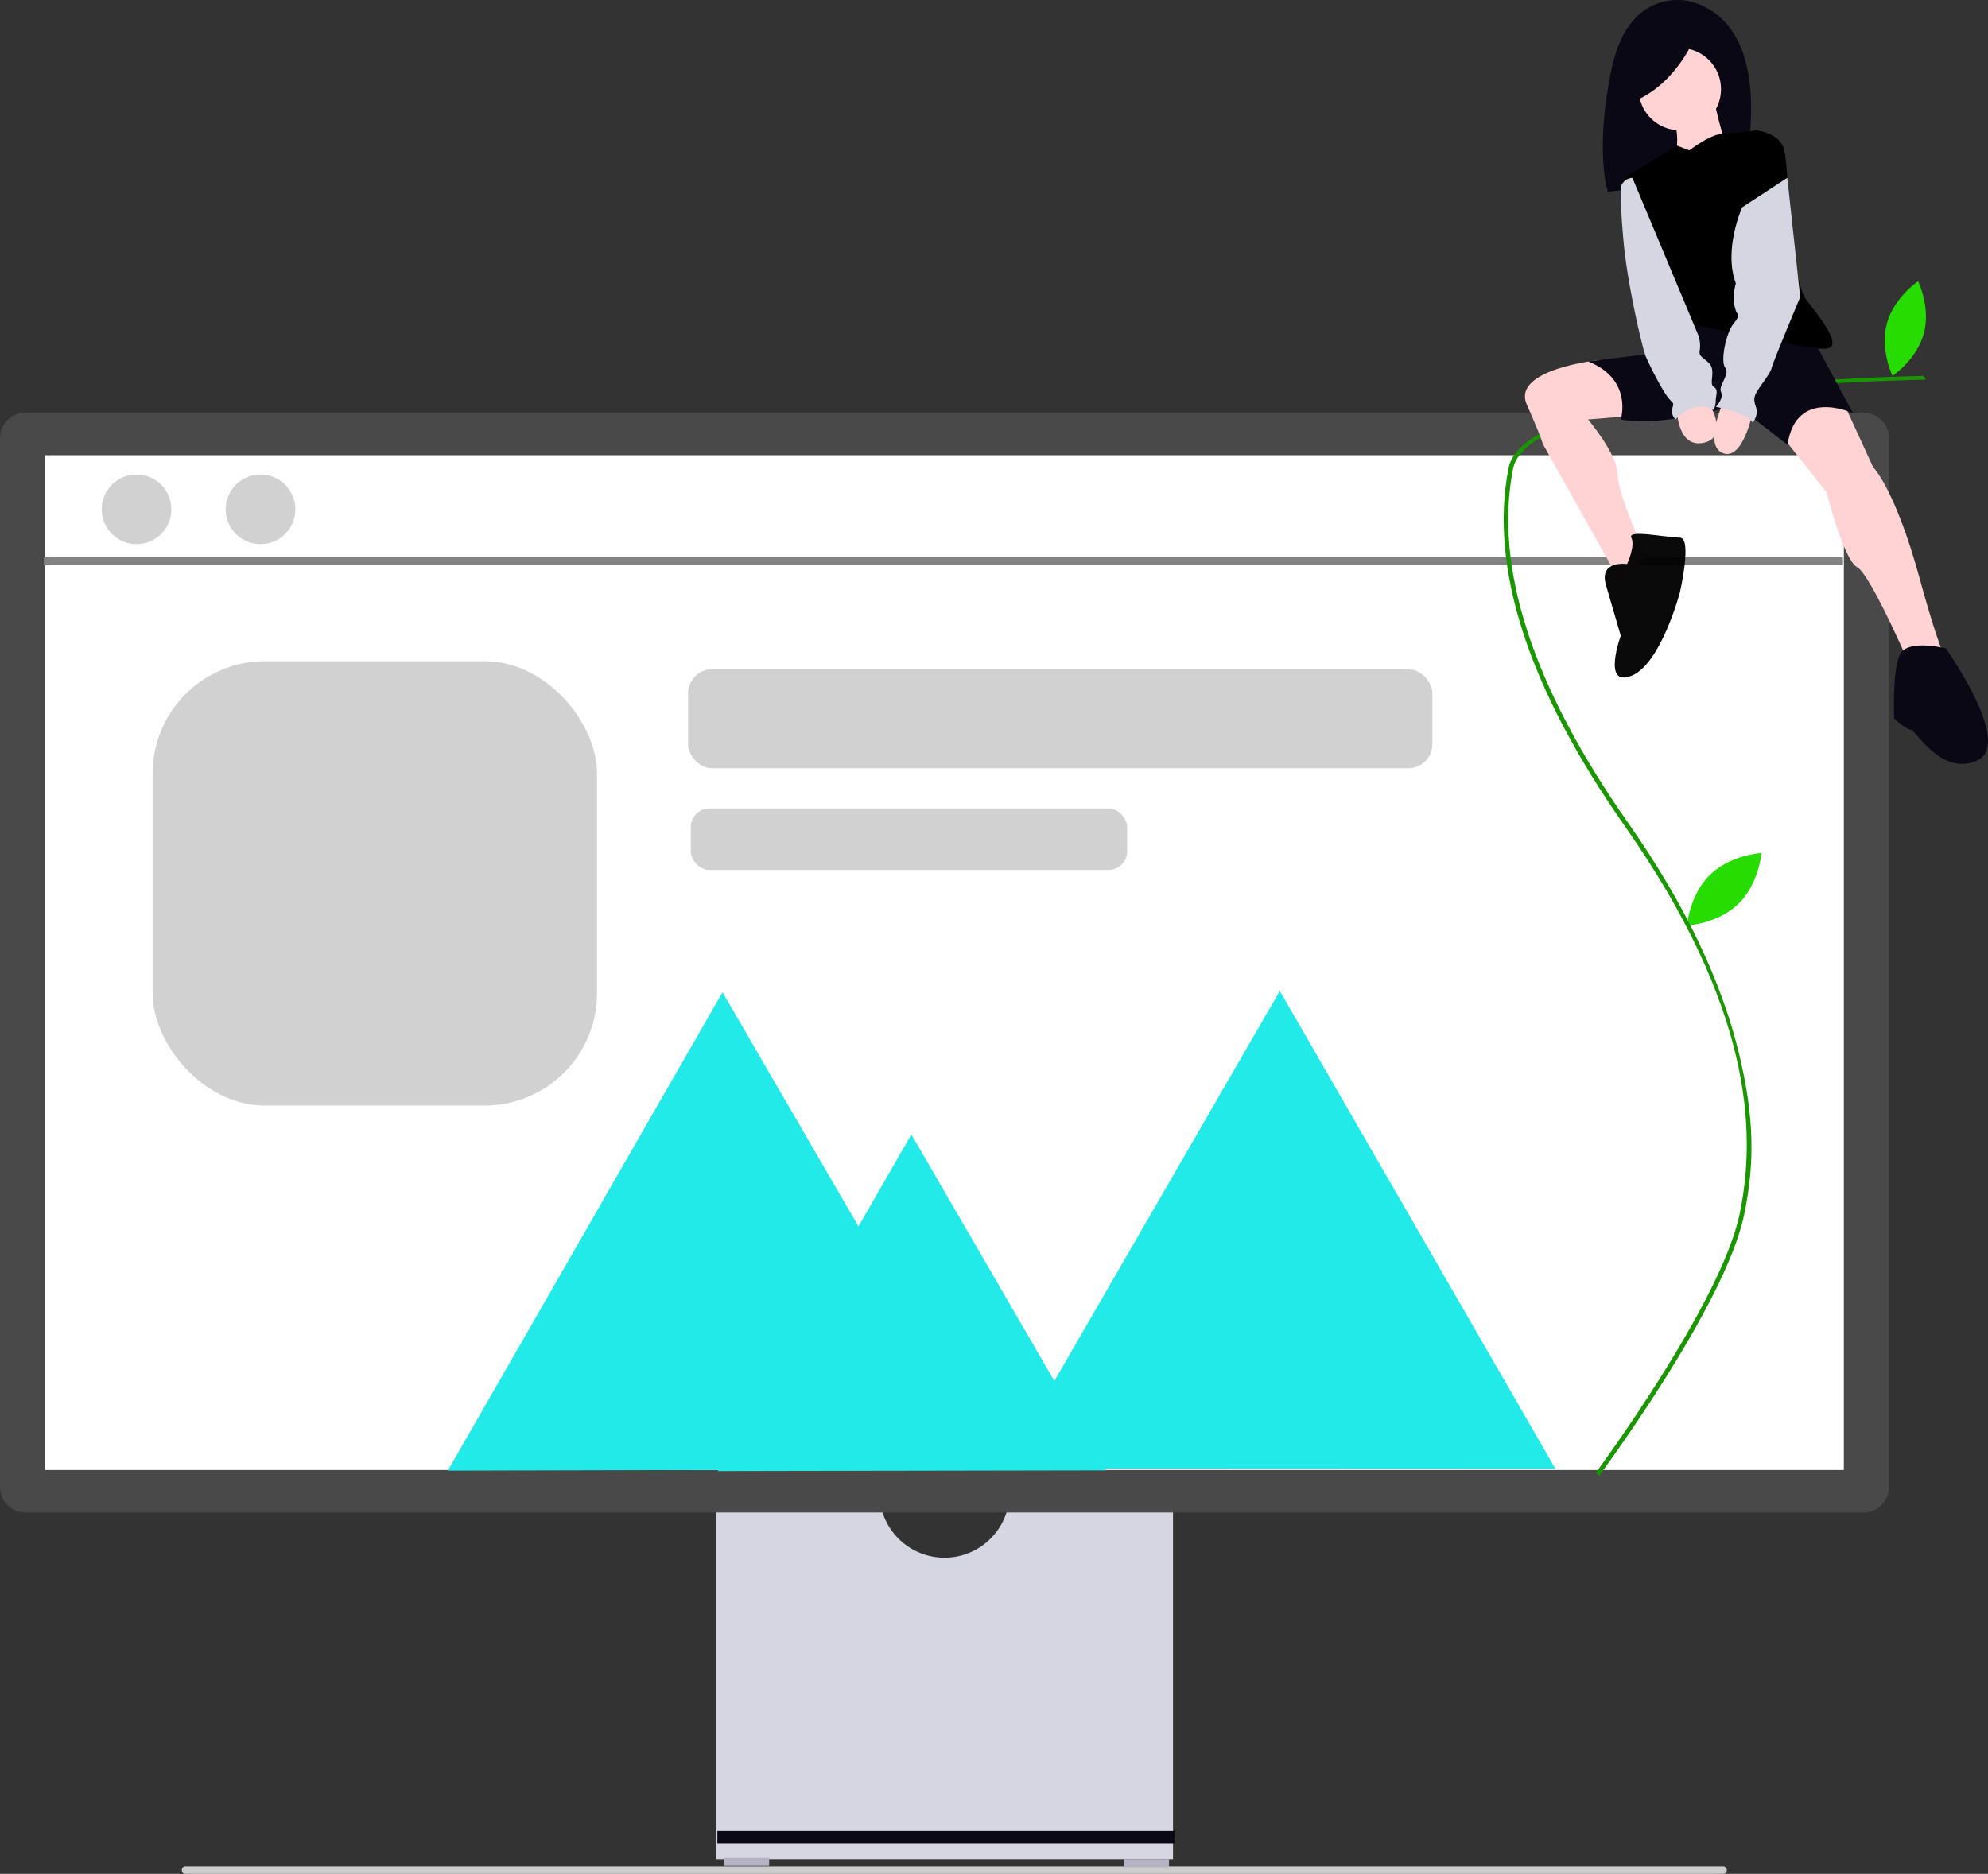 <?xml version="1.0" encoding="UTF-8" standalone="no"?>
<svg
   width="817.344"
   height="770.517"
   viewBox="0 0 817.344 770.517"
   role="img"
   artist="Katerina Limpitsouni"
   source="https://undraw.co/"
   version="1.1"
   id="svg260"
   sodipodi:docname="dibujoSolutions.svg"
   xml:space="preserve"
   inkscape:version="1.2.2 (732a01da63, 2022-12-09)"
   xmlns:inkscape="http://www.inkscape.org/namespaces/inkscape"
   xmlns:sodipodi="http://sodipodi.sourceforge.net/DTD/sodipodi-0.dtd"
   xmlns="http://www.w3.org/2000/svg"
   xmlns:svg="http://www.w3.org/2000/svg"><rect x="0" y="0" width="817.344" height="770.517" fill="#333333" stroke="none"/><defs
     id="defs264"><inkscape:perspective
       sodipodi:type="inkscape:persp3d"
       inkscape:vp_x="0 : 385.2585 : 1"
       inkscape:vp_y="0 : 1000 : 0"
       inkscape:vp_z="817.344 : 385.2585 : 1"
       inkscape:persp3d-origin="408.672 : 256.839 : 1"
       id="perspective8734" /></defs><sodipodi:namedview
     id="namedview262"
     pagecolor="#505050"
     bordercolor="#eeeeee"
     borderopacity="1"
     inkscape:showpageshadow="0"
     inkscape:pageopacity="0"
     inkscape:pagecheckerboard="0"
     inkscape:deskcolor="#505050"
     showgrid="false"
     inkscape:zoom="0.9084809"
     inkscape:cx="415.52883"
     inkscape:cy="464.51169"
     inkscape:window-width="1600"
     inkscape:window-height="877"
     inkscape:window-x="-8"
     inkscape:window-y="-8"
     inkscape:window-maximized="1"
     inkscape:current-layer="Group_43" /><g
     id="Group_43"
     data-name="Group 43"
     transform="translate(-567.639 -83.96)"><path
       id="Path_782-788"
       data-name="Path 782"
       d="M15.18,488.719a1.413,1.413,0,0,0,1.269,1.529H649.1a1.555,1.555,0,0,0,0-3.058H16.449A1.413,1.413,0,0,0,15.18,488.719Z"
       transform="translate(627.227 364.229)"
       fill="#ccc" /><path
       id="Path_783-789"
       data-name="Path 783"
       d="M349.487,370.945a26.758,26.758,0,0,1-52.8,0H229.146V517.318H417.028V370.945H349.487Z"
       transform="translate(632.877 331.133)"
       fill="#d6d6e3" /><rect
       id="Rectangle_253"
       data-name="Rectangle 253"
       width="18.57"
       height="3.277"
       transform="translate(865.301 847.905)"
       fill="#b6b3c5" /><rect
       id="Rectangle_254"
       data-name="Rectangle 254"
       width="18.57"
       height="3.277"
       transform="translate(1029.697 848.451)"
       fill="#b6b3c5" /><rect
       id="Rectangle_255"
       data-name="Rectangle 255"
       width="187.883"
       height="5.095"
       transform="translate(862.57 836.855)"
       fill="#090814" /><path
       id="Path_784-790"
       data-name="Path 784"
       d="M766.178,474.14H10.474A10.486,10.486,0,0,1,0,463.665V32.386A10.486,10.486,0,0,1,10.474,21.911h755.7a10.486,10.486,0,0,1,10.475,10.474v431.28a10.487,10.487,0,0,1-10.475,10.474Z"
       transform="translate(567.639 231.761)"
       fill="#090814"
       style="fill:#494949;fill-opacity:1" /><rect
       id="Rectangle_256"
       data-name="Rectangle 256"
       width="739.513"
       height="417.273"
       transform="translate(586.207 271.15)"
       fill="#fff"
       style="fill:#ffffff;fill-opacity:1" /><rect
       style="fill:#828282;fill-opacity:1;stroke:#ffd700;stroke-width:0;stroke-linecap:round;stroke-linejoin:bevel;paint-order:fill markers stroke"
       id="rect7046"
       width="739.696"
       height="3.302"
       x="585.654"
       y="313.115" /><g
       id="Group_41"
       data-name="Group 41"
       transform="translate(0.554 -196.14)" /><g
       id="Group_42"
       data-name="Group 42"
       transform="translate(209 2)"><path
         id="Path_754-797"
         data-name="Path 754"
         d="M345.4,518.592c-8.462,8.237-9.5,20.9-9.5,20.9s12.686-.693,21.147-8.93,9.5-20.9,9.5-20.9S353.857,510.355,345.4,518.592Z"
         transform="translate(716.311 -76.94)"
         fill="#3f3d56"
         style="fill:#26dc00;fill-opacity:1" /><path
         id="Path_755-798"
         data-name="Path 755"
         d="M294.4,801.061l-1.295-1.346c.2-.2,51.45-69.417,59.147-106.406,7.109-34.162,4.695-85.411-47.176-159.375C265.3,477.206,249.2,427.646,257.229,386.627c7.056-36.035,170.351-37.734,170.593-37.889l1.012,1.57c-.235.152-162.9,1.478-169.783,36.737-7.9,40.49,8.1,89.549,47.557,145.816,23.076,32.906,38.439,65.13,45.66,95.777,5.786,24.56,6.389,43.169,1.79,65.17C346.218,731.319,294.609,800.862,294.4,801.061Z"
         transform="translate(721.637 -112.217)"
         fill="#3f3d56"
         style="fill:#199600;fill-opacity:1" /><path
         id="Path_757-799"
         data-name="Path 757"
         d="m 334.931,183.851 c 0,0 -24.913,-7.018 -32.281,27.018 -7.368,34.036 -1.75,51.231 -1.75,51.231 l 55.615,-6.491 c 0,0 7.679,-29.873 -0.354,-51.459 -3.484,-9.364 -9.925,-17.168 -21.23,-20.299 z"
         transform="translate(718.758,-101.292)"
         fill="#090814"
         sodipodi:nodetypes="csccsc"
         style="fill:#090814;fill-opacity:0.998" /><path
         id="Path_758-800"
         data-name="Path 758"
         d="M295.4,341.729s-36.543,3.639-30.034,18.393,6.509,16.055,6.509,16.055l32.11,57.277L314.4,422.605S302.68,397,302.68,388.76,290.53,366.2,290.53,366.2l21.262-1.736Z"
         transform="translate(721.02 -111.754)"
         fill="#ffb9b9"
         style="fill:#ffd3d3;fill-opacity:1" /><path
         id="Path_759-801"
         data-name="Path 759"
         d="M402.892,360.369l12.15,26.469s9.112,9.112,19.092,45.561,12.15,35.147,12.15,35.147L431.1,470.584S414.174,431.1,408.533,428.06s-12.584-30.808-12.584-30.808l-19.96-25.167,6.075-13.451Z"
         transform="translate(713.664 -112.87)"
         fill="#ffb9b9"
         style="fill:#ffd3d3;fill-opacity:1" /><path
         id="Path_760-802"
         data-name="Path 760"
         d="M382.618,327.3l18.658,34.713s-23.432-10.848-26.9,13.017l-21.262-16.489s-29.506,9.546-47.3,6.075c0,0,5.207-16.489-13.451-23.865l42.09-5.207-1.736-9.112,4.339-8.678Z"
         transform="translate(719.186 -110.171)"
         fill="#090814" /><path
         id="Path_761-803"
         data-name="Path 761"
         d="M308.9,430.7s-11.716-1.736-8.678,8.678L306.3,460.2s-7.81,21.262,4.339,16.489,19.96-34.279,19.96-34.279,5.207-22.564,0-22.564-21.7-3.471-19.96,0S308.9,430.7,308.9,430.7Z"
         transform="translate(718.699 -116.81)"
         fill="#090814"
         style="fill:#000000;fill-opacity:0.959" /><path
         id="Path_762-804"
         data-name="Path 762"
         d="M448.349,468.653s-15.187-3.905-18.658,2.17-2.6,26.035-2.6,26.469,5.207,4.773,6.943,4.773,12.584,19.526,27.337,12.584S448.349,468.653,448.349,468.653Z"
         transform="translate(710.297 -120.052)"
         fill="#090814" /><circle
         id="Ellipse_135"
         data-name="Ellipse 135"
         cx="16.923"
         cy="16.923"
         r="16.923"
         transform="translate(1032.377 101.703)"
         fill="#ffb9b9"
         style="fill:#ffd3d3;fill-opacity:1" /><path
         id="Path_763-805"
         data-name="Path 763"
         d="M346.375,226.227s3.471,18.225,6.509,20.828-23,6.509-23,6.509,3.905-12.584-.868-19.092S346.375,226.227,346.375,226.227Z"
         transform="translate(716.811 -104.129)"
         fill="#ffb9b9"
         style="fill:#ffd3d3;fill-opacity:1" /><path
         id="Path_764-806"
         data-name="Path 764"
         d="M390.569,330.45c-2.955,0-10.479-1.224-18.914-2.8-7.3-1.362-15.287-2.981-21.587-4.291C343.32,321.953,338.5,320.9,338.5,320.9s-1.736,10.848-7.377,9.546c-4.86-1.12-19.383-51.849-23.31-65.869a4.877,4.877,0,0,1,2.157-5.48l19.947-12.18,5.112,1.953s8.635-6.674,13.647-6.808,13.69-1.436,13.69-1.436,9.98.868,11.716,8.244,2.6,53.372,9.112,61.616S398.813,330.45,390.569,330.45Z"
         transform="translate(718.178 -105.08)"
         fill="#d6d6e3"
         style="fill:#000000;fill-opacity:1" /><path
         id="Path_765-807"
         data-name="Path 765"
         d="M331.389,362.539s0,16.923,11.282,14.319.868-18.224.868-18.224Z"
         transform="translate(716.609 -112.87)"
         fill="#ffb9b9"
         style="fill:#ffd3d3;fill-opacity:1" /><path
         id="Path_766-808"
         data-name="Path 766"
         d="M363.722,364.4s-3.905,19.96-12.15,16.923,0-20.828,0-20.828Z"
         transform="translate(715.518 -112.993)"
         fill="#ffb9b9"
         style="fill:#ffd3d3;fill-opacity:1" /><path
         id="Path_767-809"
         data-name="Path 767"
         d="M382.287,311.427s-4.248,10.136-7.633,18.463c-7.3-1.362-15.287-2.981-21.587-4.291a12.424,12.424,0,0,1,1.883-3.324c3.037-3.471,1.3-4.339,1.3-4.339-2.6-5.207-.434-12.15-.434-12.15-5.207-13.885,2.6-31.242,2.6-31.242Z"
         transform="translate(715.178 -107.319)"
         opacity="0.15" /><path
         id="Path_768-810"
         data-name="Path 768"
         d="M359.427,273.685s-7.811,17.357-2.6,31.242c0,0-2.17,6.943.434,12.15,0,0,1.736.868-1.3,4.339s-5.641,15.621-3.471,18.224-3.037,7.377-1.736,9.98-2.17,6.075-2.17,6.075,13.018,2.6,15.187,6.509c0,0,2.6-3.037,1.3-6.509s-.434-4.773.868-6.943,5.207-6.943,5.641-9.112,11.716-29.072,11.716-29.072L378,261.542Z"
         transform="translate(715.475 -106.461)"
         fill="#d6d6e3" /><path
         id="Path_769-811"
         data-name="Path 769"
         d="M311.536,261.535l-.811.147a4.877,4.877,0,0,0-4.007,4.835c.031,4.357.276,12.088,1.346,22.788,1.736,17.357,7.81,43.392,9.112,46a138.5,138.5,0,0,0,6.943,13.451c3.905,6.509,4.773,4.339,3.905,7.377a4.57,4.57,0,0,0,1.3,4.773s7.81-8.678,15.621-3.905a9.669,9.669,0,0,0,.868-3.905c0-2.17,1.3-4.339-.868-5.641s1.3-6.943-2.17-9.98-3.905-2.6-3.471-5.641a12.925,12.925,0,0,0-.868-6.075Z"
         transform="translate(718.238 -106.46)"
         fill="#d6d6e3" /><path
         id="Path_770-812"
         data-name="Path 770"
         d="M337.647,199.235s-7.018,18.6-24.211,26.316l-2.807-16.492Z"
         transform="translate(717.979 -102.348)"
         fill="#090814" /><path
         id="Path_791-813"
         data-name="Path 791"
         d="M124.319,694.073c-2.907,10.745-12.863,17.4-12.863,17.4s-5.243-10.767-2.337-21.512,12.863-17.4,12.863-17.4S127.226,683.328,124.319,694.073Z"
         transform="translate(1025.273 -474.952)"
         fill="#6c63ff"
         style="fill:#26dc00;fill-opacity:1" /></g><path
       style="fill:#d1d1d2;fill-opacity:1;stroke:#ffd700;stroke-width:0;stroke-linecap:round;stroke-linejoin:bevel;paint-order:fill markers stroke"
       id="path8566"
       sodipodi:type="arc"
       sodipodi:cx="623.77667"
       sodipodi:cy="293.39511"
       sodipodi:rx="14.309622"
       sodipodi:ry="14.309609"
       sodipodi:start="0"
       sodipodi:end="6.2272047"
       sodipodi:open="true"
       sodipodi:arc-type="arc"
       d="m 638.086,293.395 a 14.31,14.31 0 0 1 -14.109,14.308 14.31,14.31 0 0 1 -14.504,-13.908 14.31,14.31 0 0 1 13.703,-14.697 14.31,14.31 0 0 1 14.888,13.496" /><path
       style="fill:#d1d1d2;fill-opacity:1;stroke:#ffd700;stroke-width:0;stroke-linecap:round;stroke-linejoin:bevel;paint-order:fill markers stroke"
       id="path8568"
       sodipodi:type="arc"
       sodipodi:cx="674.7547"
       sodipodi:cy="293.39511"
       sodipodi:rx="14.309622"
       sodipodi:ry="14.309609"
       sodipodi:start="0"
       sodipodi:end="6.2272047"
       sodipodi:open="true"
       sodipodi:arc-type="arc"
       d="m 689.064,293.395 a 14.31,14.31 0 0 1 -14.109,14.308 14.31,14.31 0 0 1 -14.504,-13.908 14.31,14.31 0 0 1 13.703,-14.697 14.31,14.31 0 0 1 14.888,13.496" /><rect
       style="fill:#d1d1d2;fill-opacity:1;stroke:#ffd700;stroke-width:0;stroke-linecap:round;stroke-linejoin:bevel;paint-order:fill markers stroke"
       id="rect8674"
       width="182.723"
       height="182.723"
       x="630.381"
       y="355.842"
       ry="46.231" /><rect
       style="fill:#d1d1d2;fill-opacity:1;stroke:#ffd700;stroke-width:0;stroke-linecap:round;stroke-linejoin:bevel;stroke-dasharray:none;paint-order:fill markers stroke"
       id="rect8736"
       width="306.005"
       height="40.727"
       x="850.529"
       y="359.145"
       ry="9.907" /><rect
       style="fill:#d1d1d2;fill-opacity:1;stroke:#ffd700;stroke-width:0;stroke-linecap:round;stroke-linejoin:bevel;stroke-dasharray:none;paint-order:fill markers stroke"
       id="rect8738"
       width="179.42"
       height="25.317"
       x="851.63"
       y="416.383"
       ry="7.705" /><path
       sodipodi:type="star"
       style="fill:#22eae9;fill-opacity:1;stroke:#ffd700;stroke-width:0;stroke-linecap:round;stroke-linejoin:bevel;stroke-dasharray:none;paint-order:fill markers stroke"
       id="path10984"
       inkscape:flatsided="false"
       sodipodi:sides="3"
       sodipodi:cx="436.99323"
       sodipodi:cy="421.58289"
       sodipodi:r1="286.51361"
       sodipodi:r2="143.25679"
       sodipodi:arg1="0.4533387"
       sodipodi:arg2="1.5005362"
       inkscape:rounded="0"
       inkscape:randomized="0"
       d="M 694.566,547.067 447.05,564.486 199.534,581.905 308.207,358.841 416.879,135.776 555.723,341.422 Z"
       transform="matrix(-0.2,-0.411,0.411,-0.2,1007.883,886.319)"
       inkscape:transform-center-x="0.0099235573"
       inkscape:transform-center-y="-32.757758" /><path
       sodipodi:type="star"
       style="fill:#22eae9;fill-opacity:1;stroke:#ffd700;stroke-width:0;stroke-linecap:round;stroke-linejoin:bevel;stroke-dasharray:none;paint-order:fill markers stroke"
       id="path10986"
       inkscape:flatsided="false"
       sodipodi:sides="3"
       sodipodi:cx="436.99323"
       sodipodi:cy="421.58289"
       sodipodi:r1="286.51361"
       sodipodi:r2="143.25679"
       sodipodi:arg1="0.4533387"
       sodipodi:arg2="1.5005362"
       inkscape:rounded="0"
       inkscape:randomized="0"
       d="M 694.566,547.067 447.05,564.486 199.534,581.905 308.207,358.841 416.879,135.776 555.723,341.422 Z"
       transform="matrix(0.456,0.031,-0.031,0.456,678.801,417.14)"
       inkscape:transform-center-x="-0.10232971"
       inkscape:transform-center-y="-32.67766" /><path
       sodipodi:type="star"
       style="fill:#22eae9;fill-opacity:1;stroke:#ffd700;stroke-width:0;stroke-linecap:round;stroke-linejoin:bevel;stroke-dasharray:none;paint-order:fill markers stroke"
       id="path13166"
       inkscape:flatsided="false"
       sodipodi:sides="3"
       sodipodi:cx="436.99323"
       sodipodi:cy="421.58289"
       sodipodi:r1="286.51361"
       sodipodi:r2="143.25679"
       sodipodi:arg1="0.4533387"
       sodipodi:arg2="1.5005362"
       inkscape:rounded="0"
       inkscape:randomized="0"
       d="M 694.566,547.067 447.05,564.486 199.534,581.905 308.207,358.841 416.879,135.776 555.723,341.422 Z"
       transform="matrix(0.321,0.022,-0.022,0.321,811.505,497.679)"
       inkscape:transform-center-x="-0.07206795"
       inkscape:transform-center-y="-23.012318" /></g></svg>
